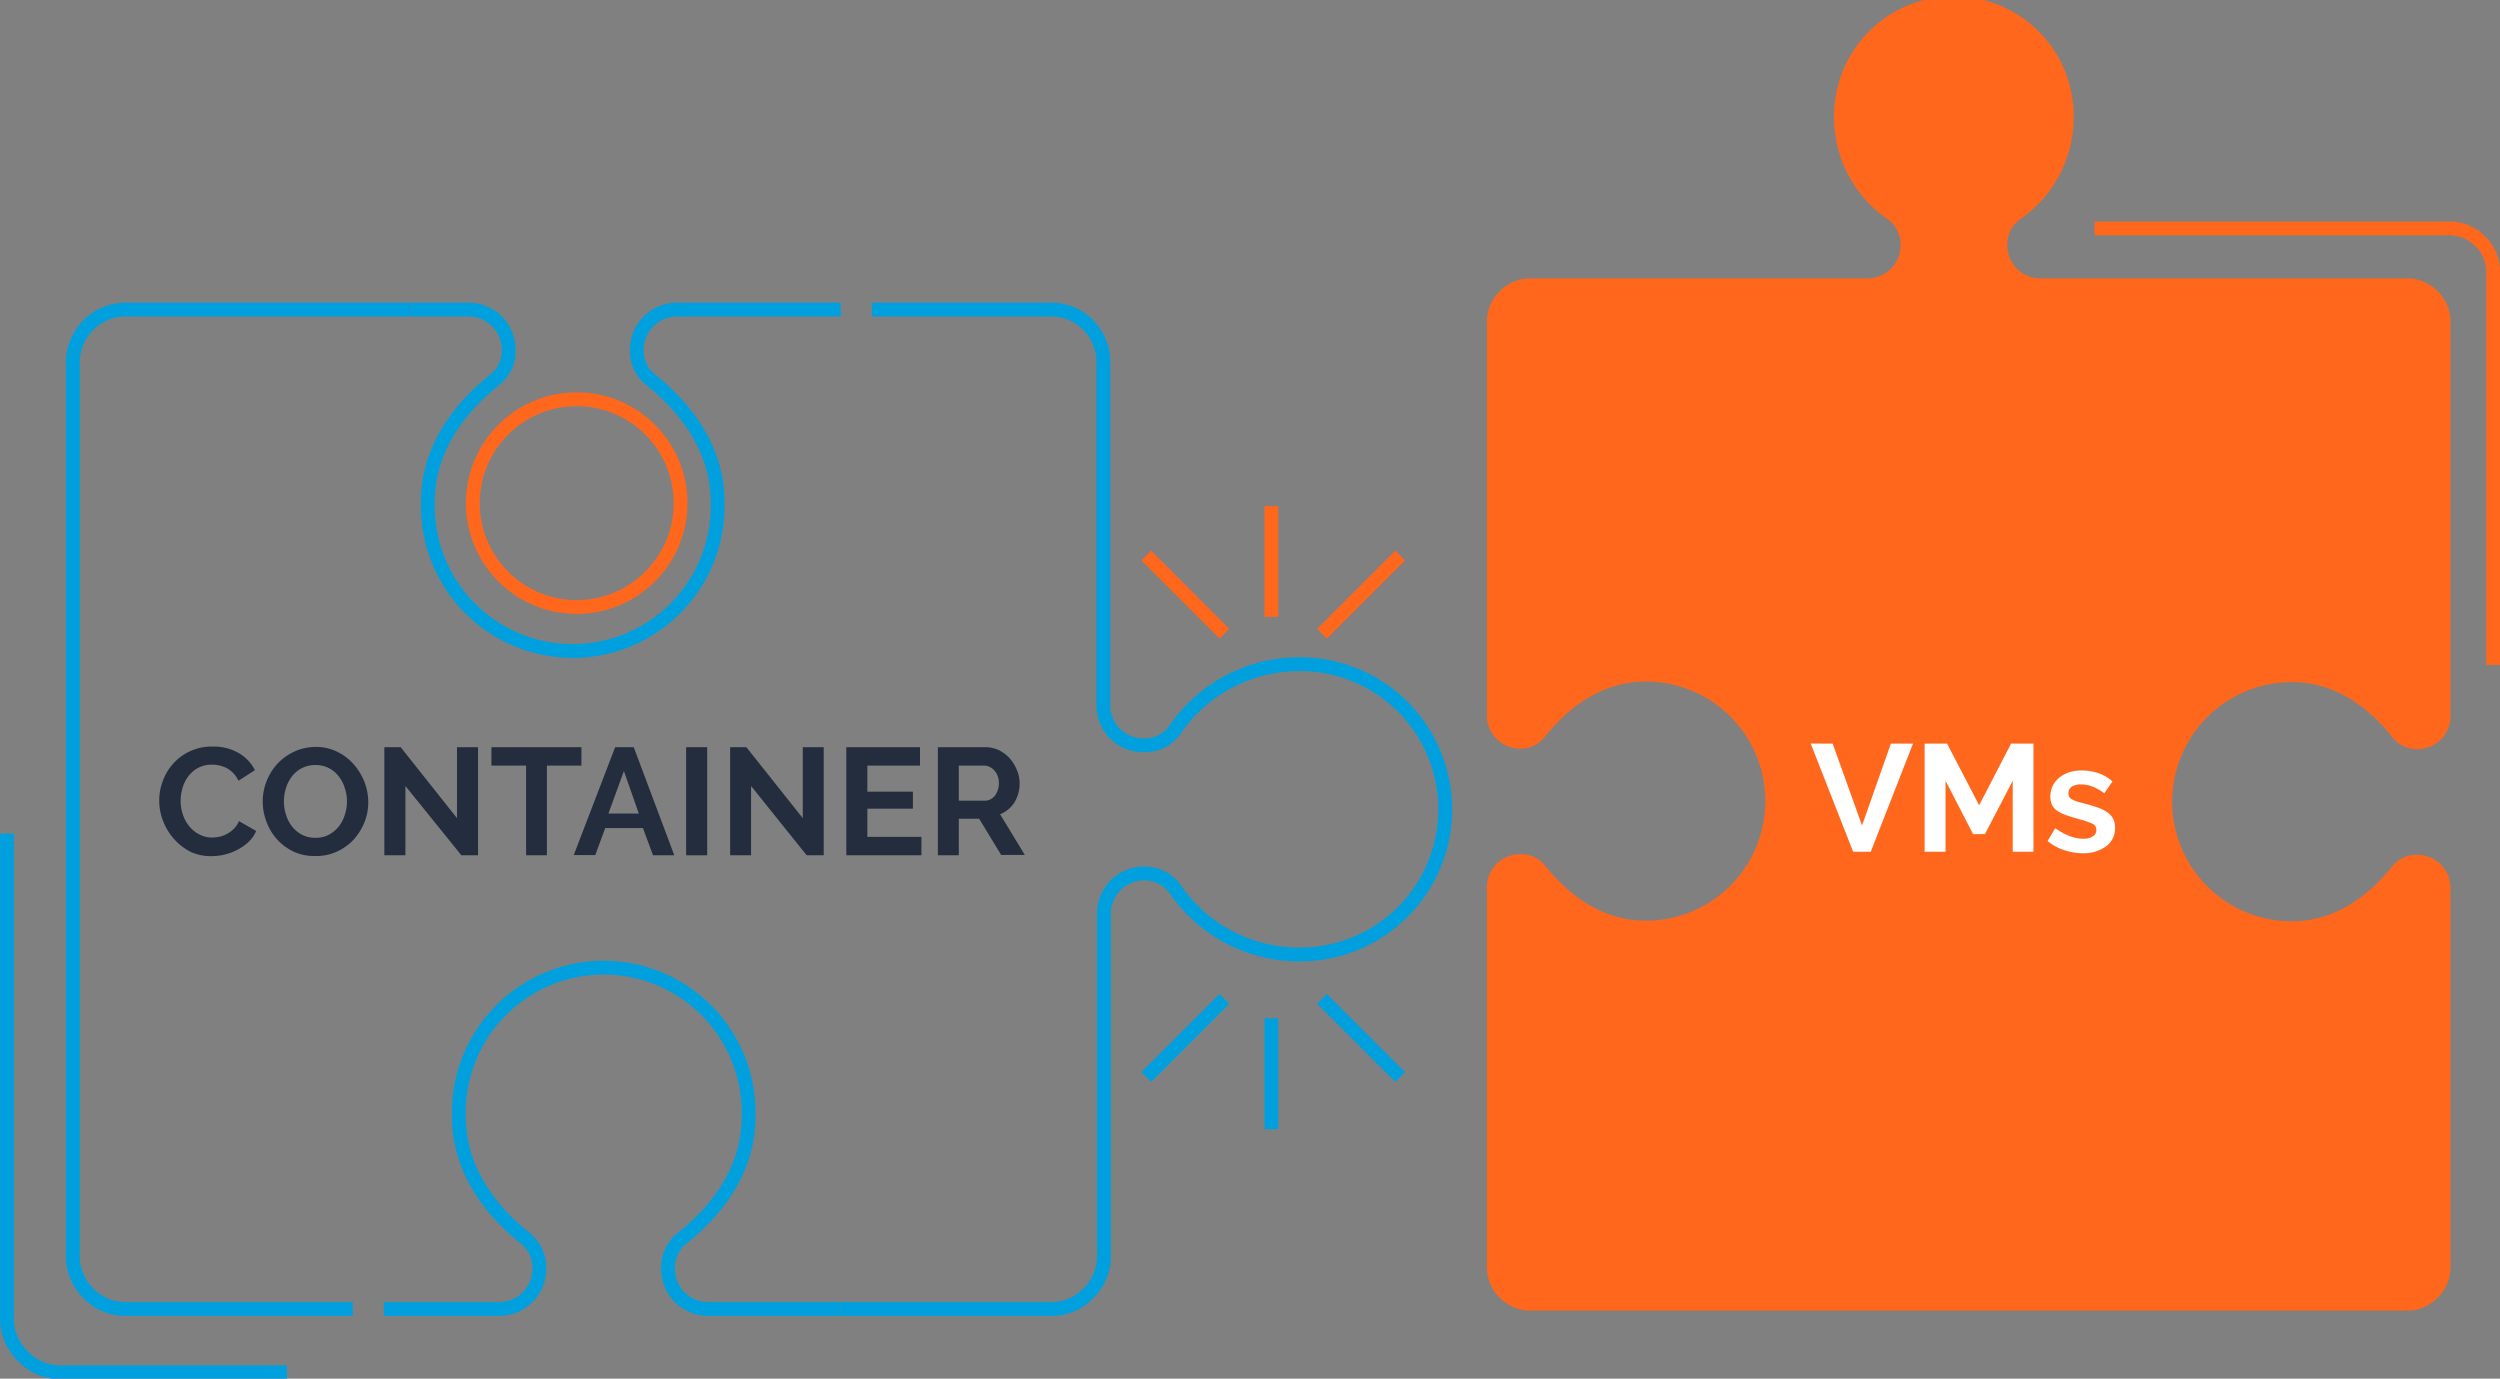 <?xml version="1.0" encoding="UTF-8"?> <svg xmlns="http://www.w3.org/2000/svg" viewBox="0 0 211.33 116.54"><rect x="0" y="0" width="211.33" height="116.54" fill="#808080" stroke="none"/><defs><style>.cls-1{fill:#ff671d;}.cls-2,.cls-5{fill:none;stroke-miterlimit:10;stroke-width:1.17px;}.cls-2{stroke:#00a0df;}.cls-3{fill:#fff;}.cls-4{fill:#242d3d;}.cls-5{stroke:#ff671d;}</style></defs><title>icono-container</title><g id="Capa_2" data-name="Capa 2"><g id="Capa_1-2" data-name="Capa 1"><path class="cls-1" d="M179.88,23.53h-7.39a2.79,2.79,0,0,1-2.81-2.77,2.62,2.62,0,0,1,1-2.16,10.48,10.48,0,0,0,4.61-8.47,10.13,10.13,0,1,0-20.25,0,10.47,10.47,0,0,0,4.62,8.47,2.63,2.63,0,0,1,1,2.16,2.79,2.79,0,0,1-2.79,2.77H129.39a3.64,3.64,0,0,0-2.61,1.09,3.6,3.6,0,0,0-1.09,2.6V60.47a2.8,2.8,0,0,0,2.8,2.81,2.56,2.56,0,0,0,2.1-1c2.09-2.62,4.95-4.67,8.53-4.67a10.11,10.11,0,1,1,0,20.22c-3.58,0-6.44-2.06-8.53-4.68a2.55,2.55,0,0,0-2.1-.94,2.8,2.8,0,0,0-2.8,2.81v32.08a3.6,3.6,0,0,0,1.09,2.6,3.64,3.64,0,0,0,2.61,1.09h74.07a3.6,3.6,0,0,0,2.6-1.09,3.56,3.56,0,0,0,1.09-2.6V75.07a2.8,2.8,0,0,0-2.79-2.81,2.58,2.58,0,0,0-2.11.94c-2.08,2.62-4.93,4.68-8.52,4.68a10.11,10.11,0,1,1,0-20.22c3.59,0,6.44,2.05,8.52,4.67a2.58,2.58,0,0,0,2.11,1,2.8,2.8,0,0,0,2.79-2.81V27.22a3.55,3.55,0,0,0-1.09-2.6,3.6,3.6,0,0,0-2.6-1.09H179.88Z"></path><path class="cls-2" d="M71.07,26.17H57.23a3.4,3.4,0,0,0-3.4,3.38A3.11,3.11,0,0,0,55,32.1c3.17,2.54,5.66,6,5.66,10.33a12.25,12.25,0,1,1-24.49,0c0-4.34,2.49-7.79,5.66-10.33A3.08,3.08,0,0,0,43,29.55a3.39,3.39,0,0,0-3.4-3.38H34.79"></path><path class="cls-2" d="M71.07,110.65H88.8A4.29,4.29,0,0,0,92,109.33a4.38,4.38,0,0,0,1.32-3.15V77.25a3.38,3.38,0,0,1,3.36-3.41,3.17,3.17,0,0,1,2.61,1.25,12.69,12.69,0,0,0,10.26,5.59,12.27,12.27,0,1,0,0-24.53,12.69,12.69,0,0,0-10.26,5.59A3.15,3.15,0,0,1,96.63,63a3.37,3.37,0,0,1-3.36-3.39V30.65A4.46,4.46,0,0,0,92,27.48a4.37,4.37,0,0,0-3.15-1.31H73.71"></path><path class="cls-2" d="M32.45,110.65h9.74a3.39,3.39,0,0,0,3.4-3.38,3.16,3.16,0,0,0-1.14-2.56c-3.17-2.51-5.66-6-5.66-10.31a12.25,12.25,0,1,1,24.49,0c0,4.34-2.49,7.8-5.67,10.31a3.16,3.16,0,0,0-1.14,2.56,3.38,3.38,0,0,0,3.39,3.38H71.07"></path><path class="cls-2" d="M34.79,26.17H10.62a4.47,4.47,0,0,0-4.46,4.48v75.53a4.41,4.41,0,0,0,1.31,3.15,4.3,4.3,0,0,0,3.15,1.32h19.2"></path><path class="cls-2" d="M.59,70.46v41a4.43,4.43,0,0,0,1.31,3.15A4.33,4.33,0,0,0,5.05,116h19.2"></path><path class="cls-3" d="M154.92,62.86l2.48,6.92,2.44-6.92h1.87L158.14,72h-1.49l-3.59-9.15Z"></path><path class="cls-3" d="M170.14,72V66l-2.35,4.51h-1L164.46,66V72h-1.77V62.86h1.9l2.71,5.21L170,62.86h1.89V72Z"></path><path class="cls-3" d="M176.14,72.13a5.25,5.25,0,0,1-1.66-.27,4,4,0,0,1-1.39-.77l.64-1.08a5.84,5.84,0,0,0,1.21.66,3.24,3.24,0,0,0,1.16.23,1.42,1.42,0,0,0,.81-.2.61.61,0,0,0,.3-.55.57.57,0,0,0-.35-.53,7.18,7.18,0,0,0-1.13-.38c-.44-.12-.81-.24-1.12-.35a2.9,2.9,0,0,1-.75-.38,1.27,1.27,0,0,1-.41-.49,1.65,1.65,0,0,1-.13-.66,2.15,2.15,0,0,1,.2-.93,2.12,2.12,0,0,1,.56-.7,2.75,2.75,0,0,1,.85-.45,3.49,3.49,0,0,1,1-.15,4.42,4.42,0,0,1,1.43.22,3.25,3.25,0,0,1,1.21.71l-.69,1a4,4,0,0,0-1-.57,2.72,2.72,0,0,0-1-.18,1.39,1.39,0,0,0-.73.18.63.63,0,0,0-.3.58.66.66,0,0,0,.07.3.65.65,0,0,0,.23.2,2.59,2.59,0,0,0,.4.18l.63.17c.46.12.86.24,1.19.36a3.06,3.06,0,0,1,.81.42,1.44,1.44,0,0,1,.46.53,1.61,1.61,0,0,1,.15.73,1.86,1.86,0,0,1-.73,1.56A3.19,3.19,0,0,1,176.14,72.13Z"></path><path class="cls-4" d="M13.46,67.67A4.6,4.6,0,0,1,13.77,66a4.45,4.45,0,0,1,.88-1.46A4.35,4.35,0,0,1,18,63.11a4.13,4.13,0,0,1,2.18.55,3.5,3.5,0,0,1,1.37,1.44L20.16,66a2.56,2.56,0,0,0-.44-.65,2.68,2.68,0,0,0-.55-.42,2.87,2.87,0,0,0-.62-.22,2.83,2.83,0,0,0-.63-.07,2.41,2.41,0,0,0-1.17.27,2.53,2.53,0,0,0-.82.7,3,3,0,0,0-.5,1,3.74,3.74,0,0,0-.16,1.09,3.48,3.48,0,0,0,.19,1.16,3.08,3.08,0,0,0,.55,1,2.69,2.69,0,0,0,.85.68,2.33,2.33,0,0,0,1.08.26,3,3,0,0,0,.65-.08,2.13,2.13,0,0,0,.63-.25,2.09,2.09,0,0,0,.56-.43,1.88,1.88,0,0,0,.42-.63l1.45.83a2.59,2.59,0,0,1-.62.91,4.06,4.06,0,0,1-.92.66,4.65,4.65,0,0,1-2.22.56A4,4,0,0,1,16.1,72a4.77,4.77,0,0,1-1.39-1.08,4.94,4.94,0,0,1-.92-1.51A4.64,4.64,0,0,1,13.46,67.67Z"></path><path class="cls-4" d="M26.66,72.36A4.15,4.15,0,0,1,24.84,72a4.48,4.48,0,0,1-2.31-2.53,4.63,4.63,0,0,1-.32-1.71A4.55,4.55,0,0,1,22.55,66a4.66,4.66,0,0,1,.94-1.48,4.59,4.59,0,0,1,1.42-1,4.26,4.26,0,0,1,1.79-.38,4,4,0,0,1,1.81.41,4.43,4.43,0,0,1,1.39,1.06,5,5,0,0,1,.91,1.5,4.75,4.75,0,0,1,.32,1.7,4.5,4.5,0,0,1-.34,1.74A4.86,4.86,0,0,1,29.87,71a4.53,4.53,0,0,1-1.42,1A4.14,4.14,0,0,1,26.66,72.36ZM24,67.73a3.74,3.74,0,0,0,.18,1.15,3,3,0,0,0,.52,1,2.68,2.68,0,0,0,.84.69,2.4,2.4,0,0,0,1.12.25,2.34,2.34,0,0,0,1.14-.26,2.71,2.71,0,0,0,.84-.7,2.91,2.91,0,0,0,.51-1,3.49,3.49,0,0,0,.18-1.11,3.43,3.43,0,0,0-.19-1.15,2.94,2.94,0,0,0-.53-1,2.39,2.39,0,0,0-.83-.68,2.43,2.43,0,0,0-1.12-.25,2.46,2.46,0,0,0-1.14.26,2.5,2.5,0,0,0-.84.7,3.15,3.15,0,0,0-.51,1A3.78,3.78,0,0,0,24,67.73Z"></path><path class="cls-4" d="M34.27,66.44V72.3H32.49V63.16h1.38l4.76,6v-6h1.78V72.3H39Z"></path><path class="cls-4" d="M49.15,64.72H46.23V72.3H44.47V64.72H41.54V63.16h7.61Z"></path><path class="cls-4" d="M52,63.16h1.57L57,72.3H55.2L54.35,70H51.16l-.84,2.28H48.5ZM54,68.77l-1.26-3.59-1.31,3.59Z"></path><path class="cls-4" d="M58,72.3V63.16h1.78V72.3Z"></path><path class="cls-4" d="M63.49,66.44V72.3H61.72V63.16h1.37l4.77,6v-6h1.77V72.3H68.19Z"></path><path class="cls-4" d="M77.89,70.74V72.3H71.54V63.16h6.23v1.56H73.32v2.2h3.85v1.44H73.32v2.38Z"></path><path class="cls-4" d="M79.28,72.3V63.16h4a2.71,2.71,0,0,1,1.17.26,3.16,3.16,0,0,1,.92.7,3.49,3.49,0,0,1,.6,1,2.84,2.84,0,0,1,.22,1.1,3.06,3.06,0,0,1-.44,1.61,2.52,2.52,0,0,1-1.21,1l2.09,3.44h-2l-1.86-3.06H81.05V72.3Zm1.77-4.62h2.23a.93.93,0,0,0,.46-.12,1.2,1.2,0,0,0,.37-.31,1.73,1.73,0,0,0,.24-.47,1.85,1.85,0,0,0,.09-.58,1.59,1.59,0,0,0-.1-.59,1.37,1.37,0,0,0-.28-.47,1.17,1.17,0,0,0-.4-.31,1,1,0,0,0-.46-.11H81.05Z"></path><path class="cls-5" d="M210.75,56.21V23a3.55,3.55,0,0,0-1.09-2.6,3.6,3.6,0,0,0-2.6-1.09h-30"></path><circle class="cls-5" cx="48.75" cy="42.53" r="8.78"></circle><line class="cls-5" x1="96.9" y1="46.96" x2="103.5" y2="53.57"></line><line class="cls-5" x1="118.36" y1="46.96" x2="111.75" y2="53.57"></line><line class="cls-5" x1="107.47" y1="42.78" x2="107.47" y2="52.14"></line><line class="cls-2" x1="118.36" y1="91.04" x2="111.75" y2="84.44"></line><line class="cls-2" x1="96.9" y1="91.04" x2="103.5" y2="84.44"></line><line class="cls-2" x1="107.47" y1="95.45" x2="107.47" y2="86.08"></line></g></g></svg> 